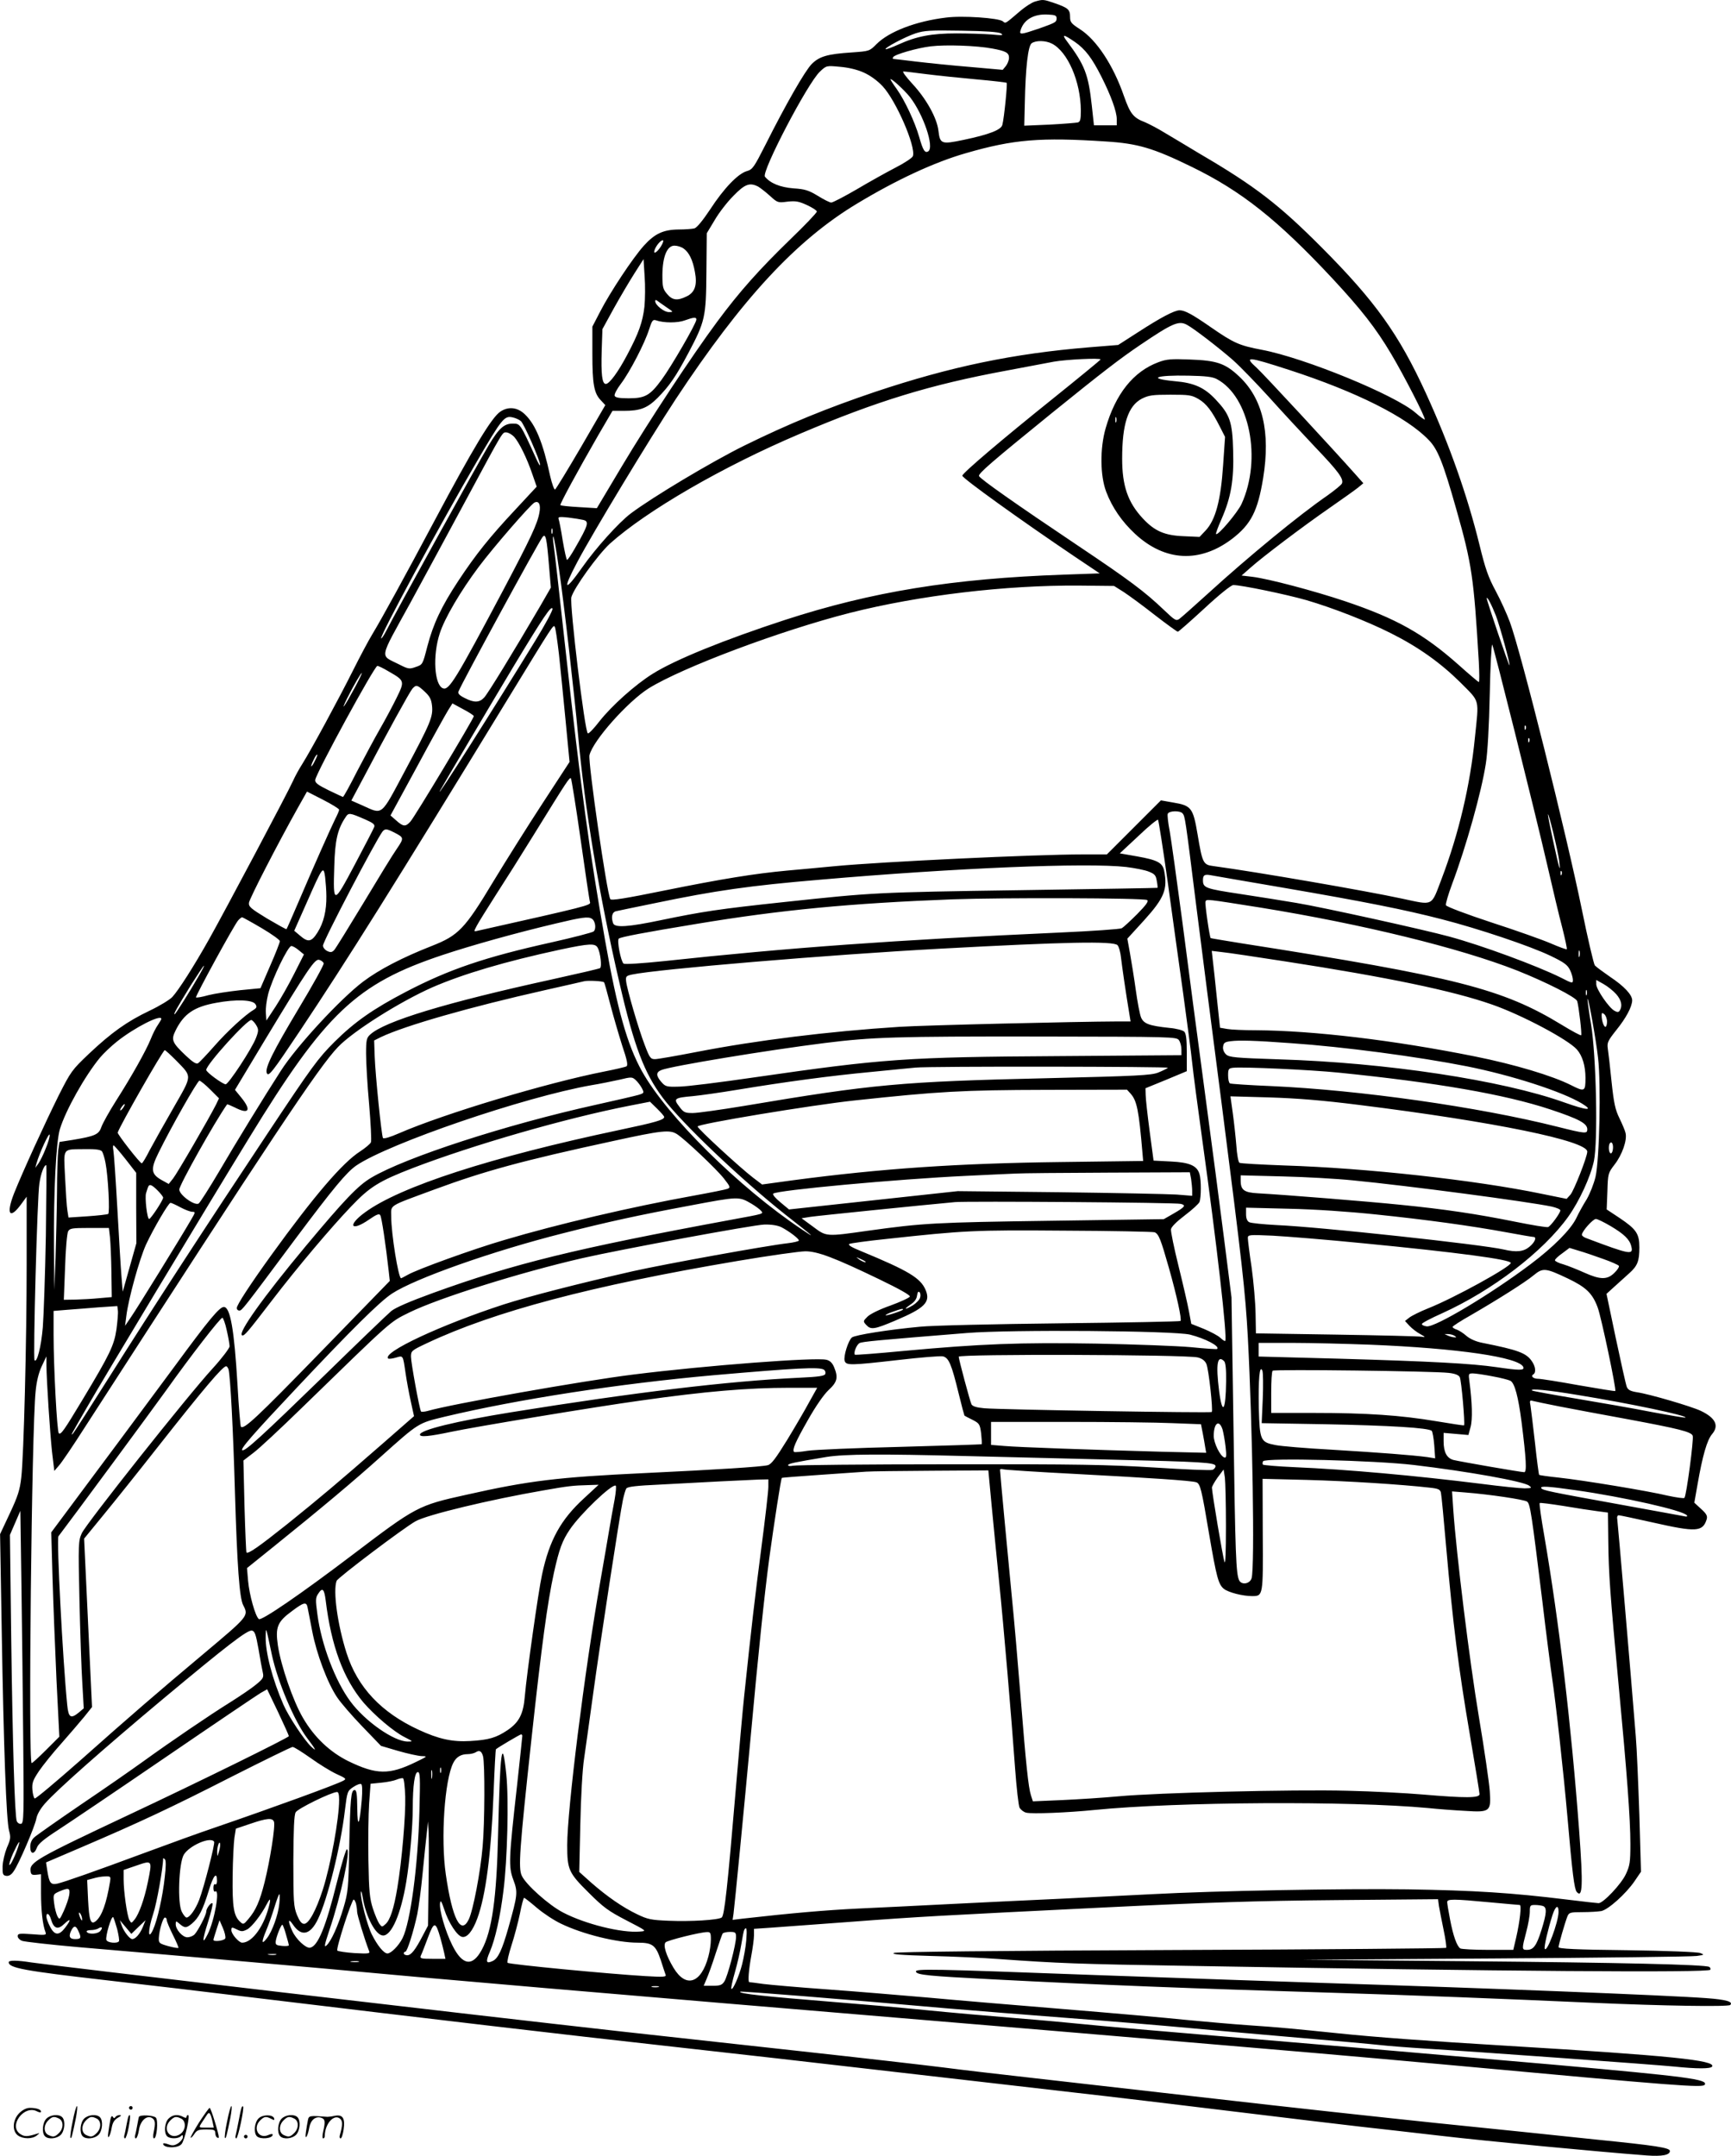 <?xml version="1.0" encoding="UTF-8"?>
<svg xmlns="http://www.w3.org/2000/svg" version="1.0" viewBox="0 0 963.867 1200.507" preserveAspectRatio="xMidYMid meet">
  <g transform="translate(-0.156,1200.795) scale(0.1,-0.1)" fill="#000000" stroke="none">
    <path d="M5764 11999 c-17 -5 -53 -28 -80 -51 -88 -75 -82 -72 -98 -59 -22 19 -227 33 -317 21 -167 -20 -317 -78 -386 -147 -40 -40 -40 -40 -138 -47 -137 -9 -181 -22 -224 -65 -37 -38 -142 -220 -258 -451 -63 -124 -71 -136 -103 -145 -49 -14 -128 -96 -204 -213 -42 -63 -74 -102 -88 -106 -13 -3 -52 -6 -88 -6 -85 -1 -133 -23 -194 -91 -61 -68 -187 -258 -243 -367 l-43 -83 0 -152 c0 -167 9 -219 47 -258 l25 -27 -135 -233 c-75 -128 -140 -235 -145 -237 -5 -1 -17 32 -27 75 -40 186 -81 286 -140 343 -41 40 -92 46 -137 16 -48 -31 -152 -204 -366 -606 -168 -316 -297 -551 -345 -630 -22 -36 -71 -128 -109 -204 -79 -158 -235 -446 -283 -522 -18 -28 -41 -70 -52 -95 -27 -61 -380 -726 -466 -879 -87 -155 -171 -286 -206 -324 -14 -15 -71 -50 -126 -76 -126 -60 -213 -122 -338 -240 -95 -90 -101 -99 -168 -231 -79 -159 -201 -426 -249 -546 -46 -117 -25 -149 40 -60 l30 41 0 -374 c0 -434 -16 -1067 -30 -1190 -8 -70 -19 -104 -64 -200 l-54 -115 9 -530 c11 -671 26 -1068 41 -1121 10 -37 9 -48 -12 -95 -12 -30 -23 -76 -24 -104 -1 -44 2 -50 20 -53 15 -2 29 6 42 26 28 39 118 249 126 293 4 23 23 56 49 85 67 76 325 304 656 581 362 302 469 384 495 381 16 -3 22 -19 37 -103 9 -55 20 -114 24 -131 6 -27 2 -34 -38 -67 -24 -20 -89 -64 -143 -98 -116 -72 -336 -222 -484 -329 -58 -42 -213 -150 -345 -239 -132 -90 -250 -173 -262 -184 -15 -13 -23 -32 -23 -54 0 -41 22 -44 37 -4 7 21 40 48 114 96 57 37 327 219 599 405 272 186 512 348 532 360 l37 21 61 -127 c33 -70 60 -130 60 -134 0 -8 -499 -254 -893 -439 -516 -243 -552 -264 -545 -313 2 -19 8 -22 31 -20 l27 3 0 -104 c0 -97 9 -178 25 -219 6 -16 0 -17 -74 -11 -72 5 -81 4 -81 -11 0 -9 11 -21 25 -26 14 -5 155 -21 313 -35 158 -13 523 -45 812 -70 289 -25 773 -68 1075 -96 303 -27 1059 -92 1680 -144 1140 -95 2780 -233 3325 -280 162 -14 491 -43 730 -65 1291 -119 1423 -129 1434 -111 19 30 -97 45 -835 111 -583 51 -1153 100 -1989 170 -267 22 -548 47 -625 55 -77 8 -252 24 -390 35 -137 11 -365 31 -505 45 -140 14 -370 34 -510 45 -373 30 -527 46 -517 57 4 4 556 -40 1142 -92 154 -13 465 -38 690 -55 226 -17 525 -42 665 -55 140 -13 419 -38 620 -55 201 -17 401 -35 445 -40 44 -5 159 -14 255 -20 279 -17 1275 -89 1384 -100 126 -13 203 -13 211 0 22 35 -234 61 -1130 115 -465 28 -747 49 -950 70 -242 25 -335 34 -500 45 -88 6 -245 20 -350 30 -104 11 -410 38 -680 60 -269 22 -614 51 -765 65 -151 13 -401 34 -555 45 -154 11 -313 25 -353 30 -40 6 -75 10 -78 10 -9 0 -3 71 11 147 8 43 15 94 15 114 l0 36 103 7 c56 4 246 18 422 31 394 30 515 36 1425 81 574 28 843 37 1292 41 l567 5 5 -38 c4 -22 15 -81 26 -133 11 -52 17 -97 14 -100 -3 -3 -690 -9 -1527 -12 -985 -4 -1531 -10 -1547 -16 -18 -8 35 -12 205 -17 127 -3 295 -11 375 -17 338 -24 436 -28 1045 -38 1772 -31 2909 -39 2920 -22 3 5 0 13 -6 16 -20 13 -488 24 -1379 32 l-885 8 1075 7 c591 4 1095 10 1120 14 42 6 43 7 20 16 -14 6 -189 13 -407 16 -288 3 -383 8 -383 17 0 13 36 138 50 173 9 20 16 22 84 22 40 0 87 3 104 6 39 8 137 96 185 166 l36 53 -9 315 c-6 173 -14 371 -20 440 -28 350 -100 1188 -103 1207 -3 13 1 23 8 23 6 0 91 -18 189 -40 243 -55 279 -53 301 18 5 18 -1 30 -31 57 l-38 35 18 102 c28 161 53 247 81 280 40 47 19 90 -62 129 -52 25 -287 94 -356 104 -37 6 -50 13 -57 30 -5 12 -32 134 -61 270 l-52 248 44 40 c24 22 61 55 82 74 47 42 57 68 57 145 0 76 -17 101 -111 164 l-71 47 4 101 c3 99 4 102 40 149 42 54 71 136 61 176 -3 14 -19 51 -34 82 -23 47 -31 82 -44 205 -8 82 -18 165 -21 185 -4 31 1 42 47 100 55 68 88 130 89 166 0 31 -43 78 -124 132 -39 27 -77 55 -84 63 -6 8 -39 147 -72 310 -87 425 -338 1431 -401 1602 -16 43 -51 121 -79 173 -41 76 -58 124 -90 256 -67 273 -167 558 -299 846 -150 327 -281 511 -581 812 -235 236 -369 340 -675 519 -71 43 -160 96 -197 118 -37 23 -87 49 -110 59 -66 25 -83 47 -118 146 -59 171 -153 314 -246 373 -48 31 -54 39 -54 68 0 41 -11 50 -85 76 -64 22 -66 22 -111 9z m121 -93 c0 -21 -5 -24 -95 -56 -106 -36 -114 -37 -105 -9 18 58 74 90 150 86 42 -2 50 -5 50 -21z m-310 -84 c17 -11 7 -12 -53 -6 -41 3 -129 6 -195 6 -138 0 -222 -16 -323 -62 -37 -17 -69 -28 -71 -26 -8 7 109 69 166 88 49 16 82 18 256 15 136 -2 206 -7 220 -15z m411 -47 c59 -41 96 -90 149 -195 53 -105 85 -194 85 -235 l0 -35 -63 0 -64 0 -12 110 c-19 174 -39 226 -139 359 -30 40 -19 39 44 -4z m-127 -10 c88 -45 160 -212 161 -372 0 -50 -3 -63 -17 -67 -10 -2 -81 -8 -158 -12 l-140 -6 3 123 c4 202 18 321 38 336 24 17 78 16 113 -2z m-334 -27 c78 -14 95 -24 95 -52 0 -13 -8 -33 -17 -45 l-18 -22 -180 16 c-99 8 -235 22 -302 30 -67 8 -124 15 -128 15 -3 0 -3 4 0 10 9 15 134 51 210 60 83 10 255 4 340 -12z m-714 -134 c36 -16 76 -45 105 -76 75 -80 186 -336 169 -389 -3 -10 -47 -39 -98 -65 -50 -26 -147 -80 -216 -121 -69 -40 -132 -73 -141 -73 -8 0 -42 17 -74 37 -51 31 -72 38 -136 42 -74 6 -129 28 -159 65 -21 26 238 522 306 585 36 34 36 34 111 27 47 -4 95 -15 133 -32z m349 -9 c63 -8 189 -21 278 -29 90 -8 166 -17 169 -19 5 -5 -14 -196 -24 -234 -6 -28 -73 -54 -216 -84 -124 -26 -131 -23 -140 51 -8 71 -68 178 -144 260 -36 39 -59 70 -51 70 8 0 65 -7 128 -15z m-92 -127 c75 -96 138 -281 102 -303 -18 -11 -29 5 -50 80 -25 86 -80 203 -125 267 -19 26 -35 51 -35 54 0 11 75 -57 108 -98z m1093 -248 c176 -11 263 -37 474 -140 278 -135 480 -295 787 -624 158 -170 240 -274 326 -419 71 -119 194 -359 187 -365 -2 -2 -25 14 -51 37 -113 99 -618 306 -856 351 -127 24 -157 38 -283 125 -105 73 -146 95 -175 95 -29 0 -105 -40 -233 -123 l-109 -70 -161 -13 c-423 -35 -770 -107 -1192 -248 -269 -91 -480 -177 -730 -300 -180 -89 -510 -286 -632 -378 -66 -50 -194 -192 -269 -299 -100 -142 -112 -129 -28 29 85 161 401 683 548 907 370 560 671 885 1008 1088 220 133 433 232 608 282 266 77 414 89 781 65z m-1938 -251 c12 -7 42 -30 65 -51 43 -39 45 -40 98 -33 46 5 63 2 109 -19 30 -14 55 -30 55 -36 0 -7 -67 -77 -149 -156 -172 -167 -282 -290 -407 -459 -138 -186 -377 -548 -530 -804 l-139 -233 -99 6 c-55 3 -102 8 -104 11 -5 4 94 186 210 388 l80 137 62 0 c93 0 132 15 190 73 65 66 101 118 170 248 94 178 99 200 101 451 l2 217 44 73 c23 40 70 101 104 135 64 66 91 76 138 52z m-540 -331 c-21 -35 -47 -51 -36 -21 8 23 33 53 45 53 6 0 2 -14 -9 -32z m125 -14 c30 -21 51 -63 63 -130 14 -74 0 -115 -47 -137 -51 -25 -79 -21 -108 14 -23 27 -26 39 -26 107 1 101 26 162 67 162 16 0 39 -7 51 -16z m-218 -324 c-10 -86 -32 -148 -96 -268 -50 -95 -99 -162 -119 -162 -21 0 -27 53 -23 186 l4 119 63 115 c35 63 87 151 115 195 l51 80 6 -95 c4 -52 3 -129 -1 -170z m124 -4 c38 -25 38 -26 12 -26 -27 0 -76 39 -76 61 0 8 4 8 13 1 6 -5 30 -21 51 -36z m165 -68 c0 -21 -141 -264 -193 -334 -65 -89 -93 -104 -184 -104 -53 0 -74 4 -78 14 -3 8 13 38 35 67 50 66 133 226 157 303 16 50 21 56 39 50 43 -15 121 -15 160 0 50 18 65 19 64 4z m2732 -29 c37 -19 183 -132 258 -198 40 -36 130 -129 200 -206 69 -77 184 -201 254 -275 132 -138 161 -178 151 -204 -3 -8 -40 -38 -82 -68 -154 -106 -437 -338 -666 -547 -76 -69 -147 -132 -158 -140 -18 -12 -25 -7 -86 51 -106 101 -188 163 -482 360 -343 230 -542 370 -547 385 -5 14 72 80 407 352 282 228 378 302 492 379 179 121 214 136 259 111z m-481 -193 c0 -2 -120 -101 -267 -219 -278 -223 -503 -414 -503 -428 0 -14 324 -247 625 -450 l140 -94 -200 -7 c-619 -22 -1066 -94 -1555 -253 -336 -110 -608 -220 -734 -299 -98 -61 -228 -178 -296 -264 -30 -39 -59 -70 -65 -68 -17 4 -102 715 -92 758 13 50 147 236 214 298 205 184 629 430 1058 612 430 183 728 274 1150 352 105 20 224 42 265 50 68 12 260 22 260 12z m1050 -58 c375 -122 654 -262 777 -390 50 -51 80 -125 154 -387 87 -306 97 -379 125 -848 3 -62 4 -113 0 -113 -3 0 -54 43 -113 96 -195 173 -347 258 -632 354 -173 58 -426 125 -516 136 l-60 7 50 44 c66 59 289 228 445 336 69 48 138 97 154 110 l29 24 -39 44 c-126 142 -522 570 -555 599 -72 65 -54 64 181 -12z m-4278 -285 c18 -16 108 -221 107 -244 0 -8 -11 10 -24 40 -86 189 -87 190 -126 190 -50 1 -79 -25 -137 -122 -52 -86 -520 -934 -566 -1025 -15 -30 -30 -52 -32 -49 -10 10 332 642 534 987 138 236 152 254 197 244 16 -3 38 -13 47 -21z m-38 -87 c28 -31 72 -120 102 -209 l24 -69 -118 -127 c-145 -155 -220 -249 -318 -397 -95 -144 -140 -240 -173 -366 -26 -101 -26 -101 -64 -114 -36 -13 -42 -12 -95 15 -106 54 -113 19 64 341 85 157 226 416 311 575 212 394 201 375 224 375 11 0 30 -11 43 -24z m141 -424 c-11 -61 -50 -144 -197 -422 -269 -507 -306 -568 -340 -555 -48 19 -58 182 -18 305 27 85 116 236 217 371 85 113 285 343 310 358 25 13 37 -11 28 -57z m243 -39 c36 -8 30 -28 -46 -160 -20 -35 -39 -63 -43 -63 -3 0 -14 48 -24 107 -9 59 -20 114 -23 121 -4 12 5 13 54 8 32 -4 69 -10 82 -13z m-171 -75 c-3 -7 -5 -2 -5 12 0 14 2 19 5 13 2 -7 2 -19 0 -25z m-19 -173 l11 -129 -61 -106 c-144 -246 -291 -487 -311 -507 -26 -28 -56 -29 -108 -2 -30 15 -39 25 -34 37 17 45 445 831 468 860 17 21 23 -7 35 -153z m56 -25 c27 -181 86 -701 106 -920 37 -413 118 -900 232 -1390 80 -347 137 -498 240 -635 105 -141 436 -455 683 -651 165 -129 174 -138 91 -82 -351 235 -750 630 -890 881 -82 148 -137 342 -205 728 -86 487 -134 837 -221 1624 -33 303 -63 568 -67 590 -3 22 -3 38 0 35 3 -3 18 -84 31 -180z m3145 -129 c29 -19 107 -76 173 -128 66 -51 124 -93 128 -93 4 0 71 59 148 130 83 77 149 130 161 130 45 0 295 -52 407 -84 147 -43 339 -118 470 -184 154 -77 278 -166 387 -274 112 -113 104 -86 81 -310 -26 -263 -90 -534 -184 -781 -61 -160 -43 -151 -222 -113 -199 43 -806 148 -1049 181 -58 7 -62 16 -89 177 -25 147 -34 160 -136 177 l-68 12 -150 -150 -151 -151 -135 0 c-268 0 -1121 -41 -1375 -65 -82 -8 -204 -19 -270 -25 -183 -17 -362 -46 -684 -111 -216 -44 -296 -57 -301 -48 -19 30 -125 766 -116 802 20 82 214 299 330 372 189 117 735 322 1120 420 387 98 868 155 1276 152 l195 -2 54 -34z m2072 -131 c22 -57 81 -272 76 -277 -4 -3 -127 361 -127 373 1 15 28 -37 51 -96z m-5347 -137 c-235 -384 -567 -907 -532 -838 13 25 295 502 411 695 163 270 210 340 215 318 2 -9 -40 -87 -94 -175z m130 -78 c8 -77 25 -243 37 -370 l22 -230 -150 -230 c-83 -127 -206 -323 -274 -435 -160 -266 -194 -301 -344 -360 -163 -64 -292 -131 -381 -198 -127 -96 -371 -360 -458 -496 -93 -144 -256 -410 -344 -561 -55 -93 -106 -173 -114 -179 -23 -14 -108 48 -108 78 0 25 198 378 266 474 1 2 20 -6 43 -17 79 -41 94 -16 36 55 l-35 43 161 268 c247 409 284 463 308 456 11 -3 22 -11 25 -19 3 -7 -61 -122 -141 -255 -140 -234 -187 -328 -176 -356 9 -24 30 3 183 232 268 402 519 802 1165 1860 249 407 248 407 256 392 4 -7 14 -75 23 -152z m5324 -440 c66 -264 146 -590 177 -725 31 -135 69 -296 86 -359 16 -63 27 -116 25 -119 -3 -2 -42 12 -88 32 -46 20 -195 73 -331 117 -137 45 -251 88 -254 96 -3 7 13 61 35 120 78 208 163 512 187 668 10 62 18 208 22 388 3 159 10 283 14 275 4 -7 61 -229 127 -493z m-6274 345 c91 -52 92 -54 47 -146 -21 -43 -63 -122 -93 -174 -30 -52 -87 -159 -128 -237 -40 -79 -75 -143 -79 -143 -3 1 -40 18 -81 38 -59 29 -75 41 -73 57 4 37 330 635 346 635 5 0 33 -13 61 -30z m-190 -97 c-54 -100 -80 -136 -39 -53 35 70 76 140 81 140 3 0 -16 -39 -42 -87z m392 -16 c28 -26 37 -42 41 -77 7 -63 -7 -96 -148 -360 -141 -264 -123 -249 -242 -196 l-59 26 73 137 c124 236 251 467 267 486 21 23 27 22 68 -16z m274 -137 c0 -13 -331 -564 -353 -587 -27 -30 -40 -29 -79 6 l-32 28 149 274 c81 151 159 291 172 312 l24 38 59 -32 c33 -17 60 -35 60 -39z m5857 -72 c-3 -8 -6 -5 -6 6 -1 11 2 17 5 13 3 -3 4 -12 1 -19z m20 -70 c-3 -8 -6 -5 -6 6 -1 11 2 17 5 13 3 -3 4 -12 1 -19z m-6762 -107 c-21 -43 -29 -39 -8 4 9 19 18 33 21 31 2 -2 -4 -18 -13 -35z m1480 -440 c26 -184 49 -340 52 -347 6 -17 -19 -23 -625 -159 -23 -6 -23 -5 -6 27 9 18 58 96 107 173 50 77 144 226 208 330 193 312 202 326 210 318 3 -5 28 -158 54 -342z m-1345 168 c0 -6 -10 -29 -22 -52 -25 -51 -117 -257 -204 -461 -35 -82 -65 -150 -67 -152 -2 -2 -50 25 -108 59 -90 55 -104 66 -101 88 2 22 164 336 274 532 l49 87 90 -46 c49 -25 89 -50 89 -55z m4697 -21 c13 -16 15 -27 73 -493 27 -214 92 -723 145 -1130 113 -883 131 -1039 145 -1295 26 -490 39 -1277 21 -1340 -9 -32 -55 -40 -69 -13 -18 35 -22 143 -32 857 l-11 719 -40 316 c-22 174 -71 548 -109 831 -38 283 -94 706 -124 940 -31 234 -63 463 -71 509 -9 46 -14 90 -11 97 7 18 70 19 83 2z m-4550 -34 c43 -19 54 -28 48 -42 -3 -9 -52 -103 -108 -209 -119 -224 -121 -224 -114 -8 4 143 18 205 62 271 18 28 22 27 112 -12z m6647 -232 c3 -26 4 -42 1 -37 -7 16 -65 284 -64 297 2 20 57 -208 63 -260z m-2180 -117 c26 -187 64 -466 86 -620 21 -154 44 -327 50 -385 6 -58 31 -247 55 -420 83 -596 142 -1114 129 -1129 -2 -3 -14 5 -27 17 -12 12 -54 34 -92 50 l-70 28 -13 70 c-7 38 -33 151 -58 252 -25 101 -44 193 -42 205 2 13 32 43 77 77 41 31 78 65 82 75 9 24 10 121 0 154 -13 47 -54 66 -159 71 l-97 5 -22 165 c-12 91 -22 181 -22 201 l-1 37 115 47 115 48 0 103 c0 76 -4 106 -14 117 -8 8 -46 18 -83 21 -113 12 -143 23 -158 59 -7 18 -20 86 -29 152 -9 66 -24 157 -32 203 l-15 83 94 103 c112 124 131 172 111 275 -9 45 -38 60 -150 80 l-97 17 104 97 c56 54 106 94 109 90 3 -5 28 -161 54 -348z m-4311 279 c59 -30 60 -31 18 -93 -22 -31 -105 -167 -186 -302 -81 -134 -154 -252 -162 -261 -12 -13 -20 -15 -39 -6 -13 6 -24 20 -24 30 0 25 295 588 332 636 14 16 23 15 61 -4z m4080 -194 c48 -6 105 -17 126 -26 33 -13 39 -21 44 -52 4 -20 5 -37 4 -38 -1 -1 -344 -7 -762 -13 -811 -12 -819 -13 -1315 -66 -366 -39 -456 -53 -688 -101 -181 -38 -256 -43 -266 -18 -13 35 -6 64 17 68 12 3 110 23 217 45 336 70 526 97 915 130 759 66 1490 96 1708 71z m-4454 -162 c1 -80 -15 -148 -49 -202 -34 -54 -53 -57 -98 -18 l-32 27 71 160 c87 198 92 204 101 139 3 -27 7 -75 7 -106z m6878 120 c-3 -8 -6 -5 -6 6 -1 11 2 17 5 13 3 -3 4 -12 1 -19z m-1552 -73 c460 -79 680 -123 885 -176 203 -52 492 -149 606 -204 75 -36 94 -50 108 -79 9 -18 16 -44 16 -55 0 -20 -3 -20 -67 13 -133 66 -441 180 -623 229 -139 38 -705 163 -850 187 -69 12 -210 34 -314 50 -192 29 -206 34 -206 76 0 28 8 34 39 29 14 -3 197 -34 406 -70z m-756 -69 c10 -6 -4 -26 -55 -78 -38 -38 -77 -74 -86 -79 -9 -5 -165 -16 -345 -24 -923 -42 -1506 -84 -2203 -159 -125 -13 -220 -19 -226 -14 -15 11 -38 128 -27 139 9 9 140 34 438 83 464 77 850 114 1420 136 277 10 1065 8 1084 -4z m631 -42 c568 -92 1110 -225 1428 -350 161 -64 329 -149 336 -171 9 -32 27 -185 22 -190 -2 -3 -51 23 -108 58 -330 201 -588 267 -1783 454 -93 15 -171 28 -172 29 -6 5 -33 191 -29 203 6 15 -3 16 306 -33z m-5562 -114 c56 -33 102 -66 102 -73 0 -7 -24 -69 -54 -137 l-54 -125 -113 -11 c-63 -7 -143 -19 -178 -28 -35 -10 -65 -15 -68 -12 -5 5 212 403 235 429 8 9 18 17 22 17 3 0 52 -27 108 -60z m1839 52 c20 -12 26 -57 10 -71 -8 -6 -115 -34 -236 -61 -369 -82 -569 -150 -807 -274 -186 -97 -288 -169 -400 -280 -92 -92 -125 -137 -370 -506 -341 -513 -646 -982 -887 -1365 -104 -165 -193 -304 -199 -310 -14 -13 -16 -16 83 155 82 143 651 1089 897 1490 426 697 598 860 1078 1020 162 54 409 123 629 175 146 35 182 40 202 27z m2927 -147 c8 -8 17 -41 20 -72 6 -51 25 -184 46 -310 l7 -43 -71 0 c-234 -1 -1077 -21 -1216 -30 -392 -25 -796 -75 -1130 -140 -113 -22 -217 -40 -231 -40 -25 0 -30 7 -57 78 -35 90 -100 314 -104 356 -3 27 1 30 32 37 139 30 1106 111 1715 144 699 38 965 43 989 20z m-2894 -15 c15 -28 24 -106 13 -113 -6 -4 -124 -31 -264 -62 -594 -130 -936 -234 -1016 -308 -20 -18 -23 -30 -23 -106 0 -47 7 -174 17 -282 9 -107 14 -203 10 -212 -3 -8 -30 -31 -59 -50 -99 -63 -257 -248 -497 -580 -118 -164 -191 -276 -191 -293 0 -8 6 -14 14 -14 15 0 19 5 313 400 211 282 284 370 339 408 184 124 934 381 1309 447 50 8 121 23 158 31 65 16 69 15 88 -2 12 -11 27 -31 35 -46 13 -26 13 -27 -19 -37 -17 -5 -124 -30 -237 -55 -498 -110 -1059 -292 -1251 -406 -74 -44 -147 -120 -364 -380 -237 -284 -383 -489 -355 -498 12 -4 27 13 165 193 144 188 330 408 443 526 103 108 154 140 343 213 337 129 849 277 1207 347 l113 22 40 -39 c21 -21 39 -41 39 -46 0 -16 -48 -30 -248 -72 -719 -152 -1224 -316 -1419 -460 -100 -73 -77 -109 24 -39 42 29 56 34 62 24 8 -12 31 -168 47 -311 l6 -55 -384 -395 c-360 -370 -428 -433 -445 -417 -3 4 -12 109 -19 235 -18 305 -40 432 -76 432 -24 0 -82 -69 -270 -325 -102 -137 -298 -403 -438 -590 l-253 -340 7 -250 c4 -137 14 -394 22 -569 l16 -319 -73 -73 c-41 -41 -77 -74 -81 -74 -20 0 0 1864 22 2070 5 55 17 104 34 140 l26 55 0 -45 c1 -95 20 -380 31 -484 l13 -109 25 29 c15 16 80 112 145 214 1041 1612 1302 2006 1410 2118 83 87 342 251 525 332 173 75 406 144 712 210 165 35 195 36 209 10z m-1664 -14 l28 -23 -53 -105 c-29 -58 -76 -141 -104 -184 l-52 -79 -3 43 c-2 23 4 70 13 105 22 84 110 267 129 267 8 0 27 -11 42 -24z m7131 -33 c-3 -10 -5 -4 -5 12 0 17 2 24 5 18 2 -7 2 -21 0 -30z m-1637 -29 c569 -88 931 -163 1150 -240 164 -57 422 -194 472 -250 31 -35 48 -92 48 -159 0 -76 -5 -78 -80 -40 -105 53 -316 116 -535 160 -453 91 -900 144 -1220 146 -66 0 -138 3 -160 7 l-40 7 -17 160 c-9 88 -19 184 -23 214 l-6 54 58 -7 c32 -3 191 -27 353 -52z m-6046 -71 c-55 -96 -135 -223 -140 -223 -7 0 10 31 88 158 39 61 72 112 75 112 3 0 -8 -21 -23 -47z m2251 -45 c3 -3 18 -58 35 -124 17 -65 47 -168 66 -228 28 -82 33 -110 24 -116 -7 -4 -63 -17 -124 -29 -320 -63 -890 -234 -1143 -344 -50 -22 -85 -32 -89 -26 -8 14 -42 346 -46 454 l-3 89 38 19 c135 64 494 167 912 261 110 25 209 47 220 50 22 5 103 1 110 -6z m5636 -66 c29 -33 36 -65 20 -91 -6 -10 -13 -11 -29 -2 -31 16 -102 120 -102 148 l0 24 41 -23 c23 -13 54 -38 70 -56z m-164 -4 c-3 -7 -5 -2 -5 12 0 14 2 19 5 13 2 -7 2 -19 0 -25z m63 -351 c17 -145 8 -565 -14 -662 -9 -38 -31 -94 -49 -125 -19 -30 -45 -77 -58 -105 -31 -64 -127 -161 -255 -257 -220 -166 -531 -352 -578 -346 -15 2 -27 7 -27 13 -1 5 50 32 113 60 280 127 563 343 703 539 61 86 123 220 142 309 23 109 13 583 -16 761 -12 71 -20 134 -20 140 3 24 48 -226 59 -327z m-7476 299 c9 -14 7 -20 -8 -30 -48 -28 -148 -120 -220 -202 -43 -49 -85 -93 -92 -97 -10 -6 -31 8 -67 42 -78 74 -84 88 -57 142 46 92 103 131 227 153 108 20 202 17 217 -8z m7526 -97 c0 -16 -4 -29 -9 -29 -9 0 -21 34 -21 64 0 15 3 16 15 6 8 -7 15 -25 15 -41z m-8050 15 c0 -3 -9 -18 -19 -33 -11 -15 -29 -51 -40 -79 -26 -64 -104 -204 -194 -345 -38 -60 -74 -125 -81 -145 -14 -42 -36 -51 -162 -72 l-71 -11 -7 -46 c-3 -25 -7 -130 -7 -232 -1 -102 -5 -267 -8 -366 l-7 -180 -2 235 c-2 315 12 590 33 660 32 105 139 296 223 398 19 23 63 65 96 91 97 77 246 153 246 125z m529 -36 c13 -22 13 -31 -2 -70 -23 -60 -153 -258 -169 -258 -17 1 -108 67 -108 80 0 30 231 285 252 278 7 -3 19 -16 27 -30z m5137 -82 c8 -11 14 -34 14 -52 l0 -32 -682 -5 c-850 -5 -980 -15 -1693 -118 -192 -28 -383 -52 -423 -52 -69 -2 -75 0 -98 26 -31 36 -30 55 2 67 57 22 583 109 909 150 264 33 397 37 1193 36 744 -1 764 -2 778 -20z m624 -17 c293 -20 706 -75 980 -129 250 -50 529 -140 640 -207 69 -42 29 -39 -98 6 -346 124 -994 222 -1590 240 -242 8 -275 11 -293 27 -12 11 -19 28 -17 43 3 22 9 27 43 31 46 6 132 4 335 -11z m-6208 -96 c91 -94 92 -78 -15 -265 -52 -90 -111 -196 -132 -235 -20 -40 -40 -73 -44 -73 -10 0 -136 162 -134 171 10 35 252 459 262 459 4 0 32 -26 63 -57z m5523 -41 c-6 -5 -30 -17 -55 -27 -40 -15 -114 -19 -615 -31 -817 -19 -970 -33 -1694 -155 -128 -21 -255 -39 -282 -39 -43 0 -51 3 -75 36 -34 44 -28 49 75 58 42 4 155 20 251 36 261 43 510 77 745 99 116 12 226 22 245 24 78 8 1413 6 1405 -1z m950 -27 c544 -55 926 -121 1179 -205 162 -54 206 -78 206 -111 0 -25 -9 -25 -168 15 -437 110 -1100 204 -1591 226 -122 5 -226 12 -231 15 -6 4 -10 24 -10 45 0 35 3 39 28 42 53 6 429 -11 587 -27z m-6283 -94 l49 -49 -16 -34 c-41 -81 -218 -386 -240 -413 l-24 -30 -38 21 c-61 34 -64 61 -19 152 69 141 217 402 228 402 6 0 33 -22 60 -49z m5125 -23 c35 -39 46 -92 66 -329 l4 -46 -461 -6 c-571 -7 -995 -36 -1486 -101 l-175 -24 -50 38 c-72 55 -309 273 -309 285 -1 14 633 119 874 145 466 50 598 58 1066 59 l451 1 20 -22z m1273 -63 c754 -94 1270 -200 1270 -260 0 -29 -75 -219 -94 -240 l-21 -23 -138 28 c-371 77 -981 144 -1434 158 -131 5 -244 11 -250 15 -6 4 -14 47 -17 95 -4 49 -13 131 -20 182 l-13 93 216 -6 c156 -5 295 -16 501 -42z m-6882 -15 c-7 -10 -14 -17 -17 -15 -4 4 18 35 25 35 2 0 -1 -9 -8 -20z m3084 -148 c46 -30 219 -194 260 -246 36 -46 38 -51 21 -58 -10 -4 -94 -21 -188 -38 -349 -63 -759 -159 -1055 -247 -172 -50 -487 -164 -538 -194 -18 -10 -35 -19 -37 -19 -15 0 -55 248 -55 343 0 68 -22 54 240 151 279 103 491 161 995 270 274 60 317 64 357 38z m-3516 -80 c-13 -34 -32 -71 -41 -84 l-17 -23 7 25 c16 57 70 174 73 159 2 -9 -8 -44 -22 -77z m8726 -8 c-2 -13 -8 -21 -13 -18 -11 6 -12 48 -2 57 11 12 20 -12 15 -39z m-8282 -50 l60 -77 0 -196 1 -196 -38 -135 -38 -135 -7 85 c-4 47 -14 217 -23 379 -9 161 -19 307 -22 322 -3 16 -3 29 1 29 3 0 33 -34 66 -76z m-131 43 c6 -8 15 -37 20 -64 15 -76 25 -279 15 -285 -5 -3 -57 -9 -115 -13 l-106 -7 -6 38 c-4 22 -9 105 -13 185 -8 170 -18 156 112 158 57 1 85 -3 93 -12z m-312 -469 c-4 -216 -12 -446 -17 -511 -9 -107 -32 -199 -46 -184 -9 9 15 915 27 985 8 56 26 102 38 102 2 0 1 -177 -2 -392z m6377 315 c3 -21 6 -51 6 -66 l0 -28 -87 7 c-49 3 -342 9 -653 13 l-565 6 -470 -51 -470 -51 -48 40 c-27 22 -45 43 -40 48 19 19 690 81 1073 99 124 6 250 12 280 13 30 2 260 4 511 5 l456 2 7 -37z m901 -8 c309 -30 973 -118 1107 -146 26 -6 48 -15 48 -21 0 -15 -53 -87 -68 -93 -8 -3 -91 11 -185 30 -214 43 -387 69 -637 94 -186 19 -648 56 -794 64 -76 4 -96 18 -96 70 l0 30 233 -6 c127 -3 304 -13 392 -22z m-6656 -56 c17 -17 31 -35 31 -40 0 -15 -69 -119 -78 -119 -11 0 -25 120 -17 144 3 9 7 23 10 31 7 22 20 18 54 -16z m3307 -74 c22 -13 46 -31 53 -39 15 -18 21 -16 -164 -50 -871 -161 -1210 -244 -1665 -409 -129 -47 -207 -81 -230 -100 -19 -16 -186 -176 -370 -356 -354 -344 -443 -425 -459 -419 -15 4 57 87 303 348 303 322 462 480 531 525 129 84 555 235 950 335 251 64 421 101 705 154 275 52 276 52 346 11z m2391 -1 c30 -8 23 -17 -41 -54 l-54 -31 -629 -9 c-645 -9 -712 -13 -1015 -55 -239 -34 -234 -34 -309 22 l-64 47 50 8 c40 6 609 64 805 82 71 6 1233 -2 1257 -10z m-5571 -19 c26 -14 56 -25 66 -25 19 0 18 -3 -8 -47 -53 -92 -298 -489 -332 -538 l-34 -50 7 54 c11 94 73 318 110 399 41 88 125 232 136 232 5 0 29 -11 55 -25z m6659 -40 c280 -29 528 -63 729 -100 75 -14 140 -25 146 -25 20 0 9 -29 -21 -54 -33 -28 -73 -33 -144 -16 -122 28 -1027 126 -1264 136 -75 4 -144 11 -153 16 -12 6 -18 21 -18 45 l0 36 238 -6 c144 -3 335 -16 487 -32z m1304 -64 c76 -45 107 -75 116 -113 13 -50 -6 -47 -247 44 -16 5 -28 14 -28 20 0 19 61 88 78 88 9 0 45 -18 81 -39z m-4616 -7 c42 -22 97 -63 97 -74 0 -4 -28 -11 -62 -15 -115 -13 -680 -115 -863 -156 -311 -71 -572 -138 -719 -185 -350 -114 -677 -267 -643 -301 4 -3 23 -1 43 5 41 12 39 16 54 -87 6 -41 19 -112 29 -157 l18 -82 -176 -154 c-252 -220 -345 -298 -531 -448 -157 -125 -217 -167 -226 -157 -2 2 -7 118 -11 258 l-6 254 56 43 c31 23 152 136 269 250 510 496 487 476 600 532 166 81 612 221 958 301 209 48 959 187 1018 188 40 1 75 -5 95 -15z m-3739 -56 c3 -29 7 -116 8 -193 l2 -140 -69 -6 c-39 -4 -99 -7 -134 -8 l-64 -1 7 181 c3 100 11 190 17 200 9 17 22 19 118 19 l109 0 6 -52z m5817 28 c23 -10 34 -39 79 -197 45 -159 73 -289 65 -297 -3 -3 -304 -9 -668 -13 -364 -4 -716 -12 -782 -19 -174 -16 -363 -46 -380 -60 -20 -17 -48 -106 -40 -130 8 -26 30 -26 301 5 121 14 231 23 246 20 33 -8 48 -44 88 -208 16 -66 31 -121 32 -122 2 -2 22 -12 44 -23 39 -20 42 -24 49 -77 3 -31 5 -58 3 -59 -2 -2 -205 -8 -453 -15 -247 -6 -481 -16 -518 -22 -37 -6 -71 -9 -74 -6 -11 12 7 54 77 177 44 78 88 141 115 167 49 45 55 70 31 128 -10 24 -24 37 -43 41 -58 15 -674 -32 -1073 -82 -283 -35 -1017 -165 -1147 -203 -18 -5 -35 -6 -37 -3 -9 14 -56 273 -56 305 0 32 3 35 88 75 375 177 919 321 1729 458 178 30 348 54 379 54 68 0 161 -35 412 -156 112 -54 172 -88 170 -96 -3 -7 -51 -29 -108 -50 -60 -21 -113 -47 -128 -62 -25 -25 -25 -26 -7 -46 26 -28 44 -26 166 26 160 68 193 101 165 168 -28 67 -94 107 -360 217 -52 21 -74 34 -65 40 8 4 102 17 209 28 433 47 485 50 990 46 267 -1 492 -6 501 -9z m1158 -61 c527 -51 827 -91 825 -110 -1 -22 -317 -196 -461 -253 -45 -18 -93 -42 -105 -52 l-23 -18 25 -27 c14 -15 41 -36 60 -46 29 -16 30 -19 10 -15 -14 3 -227 8 -475 12 l-450 7 -2 111 c-1 61 -11 176 -22 256 -12 79 -21 153 -21 164 0 18 6 19 138 13 75 -4 301 -22 501 -42z m1338 -87 c46 -16 86 -34 89 -39 3 -5 -8 -23 -25 -39 -39 -39 -78 -39 -167 1 -38 17 -90 38 -116 46 -27 7 -48 18 -48 23 0 6 18 23 41 39 l40 30 52 -16 c29 -8 89 -29 134 -45z m-4108 -14 c14 -12 -19 -1 -35 12 -18 14 -18 14 6 3 14 -6 27 -13 29 -15z m3914 -96 c100 -48 136 -82 165 -161 20 -53 105 -458 98 -465 -2 -2 -94 13 -203 32 -110 20 -211 36 -226 36 -28 0 -44 15 -27 25 16 10 12 45 -10 75 -31 44 -77 61 -273 100 -37 7 -70 22 -90 39 -18 16 -42 31 -54 35 -13 4 -23 11 -23 15 0 4 46 34 103 66 155 90 302 183 349 222 51 42 65 41 191 -19z m-3608 -106 c-3 -12 -21 -30 -39 -42 -45 -27 -57 -26 -15 3 23 15 35 32 37 51 3 19 7 25 14 18 5 -5 7 -19 3 -30z m-4475 -177 c-13 -89 -37 -139 -188 -390 -104 -173 -122 -199 -133 -188 -10 10 -29 370 -29 548 l0 133 73 6 c39 3 119 9 177 14 l105 7 3 -25 c2 -13 -2 -60 -8 -105z m4380 111 c0 -6 -93 -37 -97 -32 -2 2 15 11 39 19 47 17 58 19 58 13z m-3766 -115 c9 -39 16 -79 16 -90 0 -10 -42 -66 -94 -123 -138 -150 -705 -865 -729 -918 -19 -43 -20 -56 -13 -370 4 -179 11 -388 16 -465 l8 -140 -26 -22 c-46 -38 -59 -31 -66 40 -25 248 -60 925 -49 940 66 86 525 708 603 817 131 184 298 400 310 400 4 0 16 -31 24 -69z m5364 -25 c86 -22 168 -65 151 -80 -2 -2 -67 2 -144 10 -77 7 -315 16 -530 20 -428 7 -638 -1 -1074 -41 -145 -14 -266 -23 -269 -21 -9 10 9 56 26 65 16 8 99 16 597 56 244 20 1152 13 1243 -9z m1472 -6 c13 -9 13 -10 0 -9 -8 0 -24 4 -35 9 l-20 9 20 0 c11 0 27 -4 35 -9z m-470 -50 c491 -20 833 -70 854 -125 7 -19 -21 -19 -150 0 -138 20 -358 32 -876 47 l-448 12 0 38 0 38 188 0 c103 0 297 -5 432 -10z m-959 -71 c24 -6 40 -18 48 -36 13 -29 38 -259 30 -268 -7 -6 -1180 13 -1267 21 -44 4 -65 11 -71 22 -8 16 -71 251 -71 265 0 16 1267 12 1331 -4z m147 -21 c8 -8 12 -46 11 -112 -2 -166 -21 -193 -39 -54 -19 150 -10 204 28 166z m-5544 -45 c10 -33 26 -336 36 -688 12 -405 25 -587 46 -626 31 -60 31 -59 -231 -279 -234 -196 -409 -347 -674 -583 -135 -119 -250 -216 -256 -214 -5 2 -11 24 -13 48 -3 39 3 54 37 105 22 32 77 101 123 152 46 52 103 119 128 149 l44 55 -22 469 -22 469 108 132 c60 73 196 243 302 378 259 329 362 450 381 450 4 0 10 -8 13 -17z m3315 -2 c8 -5 11 -16 8 -24 -4 -11 -35 -16 -144 -21 -399 -19 -914 -81 -1603 -192 -310 -50 -510 -99 -510 -125 0 -15 52 -10 175 16 121 26 801 139 1055 174 359 51 596 71 828 71 l154 0 -43 -77 c-23 -43 -79 -139 -124 -213 -63 -102 -88 -136 -108 -141 -33 -9 -285 -25 -687 -44 -483 -23 -642 -42 -993 -121 -267 -59 -278 -65 -631 -333 -291 -221 -509 -370 -523 -359 -20 16 -53 135 -60 213 l-6 71 154 124 c258 208 435 356 593 498 211 189 206 185 354 221 407 97 970 184 1497 231 460 40 588 47 614 31z m2444 -162 l-6 -136 354 -6 c359 -7 576 -20 593 -37 4 -4 11 -41 14 -81 l5 -72 -44 7 c-82 11 -263 25 -529 41 -146 8 -288 20 -316 26 -84 16 -88 26 -93 205 -3 162 4 246 20 209 4 -11 5 -81 2 -156z m1035 144 c36 -4 56 -12 62 -24 9 -16 30 -259 24 -268 -2 -2 -72 9 -156 23 -197 33 -385 46 -680 46 l-238 0 0 113 c0 63 3 117 8 122 8 9 896 -2 980 -12z m243 -19 c46 -8 91 -20 101 -25 24 -13 44 -90 62 -229 26 -206 30 -280 15 -280 -19 0 -358 59 -394 68 -37 10 -55 43 -55 104 l0 47 69 -6 69 -6 12 44 c12 42 9 138 -6 252 -6 45 -6 47 19 47 13 0 62 -7 108 -16z m475 -104 c296 -48 612 -115 601 -126 -2 -2 -86 12 -188 31 -101 20 -291 53 -423 75 -131 22 -241 42 -244 45 -13 12 87 3 254 -25z m-101 -64 c72 -14 243 -46 380 -71 284 -53 354 -70 362 -92 7 -18 -35 -334 -46 -346 -4 -4 -45 2 -92 12 -107 26 -471 86 -609 101 -58 6 -106 13 -108 15 -2 2 -13 82 -23 177 -11 95 -22 188 -25 207 -6 29 -4 33 12 28 11 -3 78 -17 149 -31z m-2153 -93 l157 -6 10 -51 c5 -28 12 -64 14 -80 l5 -28 -252 6 c-396 11 -794 25 -873 32 l-73 6 0 64 0 64 428 0 c235 0 498 -3 584 -7z m277 -35 c5 -18 13 -62 17 -97 6 -52 4 -63 -7 -59 -23 7 -59 80 -59 120 0 72 30 94 49 36z m-1434 -148 c204 -5 568 -14 810 -20 510 -12 585 -16 585 -36 0 -8 -8 -18 -17 -21 -10 -4 -155 2 -323 13 -264 16 -419 19 -1146 18 -462 0 -852 -4 -867 -8 -15 -3 -27 -2 -27 3 0 9 35 16 215 46 101 16 301 17 770 5z m2500 -50 c303 -36 609 -91 641 -115 17 -13 15 -14 -25 -15 -24 0 -132 11 -240 25 -369 46 -743 80 -1043 93 -92 4 -170 11 -174 14 -3 4 -3 12 1 19 13 20 620 5 840 -21z m-1880 -50 c415 -22 639 -37 667 -46 23 -7 30 -37 72 -287 42 -245 52 -282 83 -307 26 -20 104 -40 157 -40 61 0 61 1 59 343 l-1 310 246 -6 c224 -6 526 -25 683 -43 49 -5 60 -10 64 -28 3 -11 16 -151 30 -311 37 -421 68 -667 130 -1030 30 -176 55 -329 55 -338 0 -22 -79 -22 -315 -2 -93 8 -282 18 -420 21 -304 8 -1062 -11 -1275 -31 -85 -8 -228 -17 -316 -21 l-161 -7 -11 34 c-14 44 -27 165 -58 554 -14 176 -36 432 -50 569 -23 239 -64 672 -64 689 0 5 8 6 18 3 9 -3 193 -15 407 -26z m-473 -162 c10 -101 28 -293 42 -428 28 -276 69 -758 90 -1051 8 -108 19 -206 25 -218 7 -11 23 -24 37 -27 30 -8 231 0 379 15 462 46 1425 51 1856 11 57 -6 151 -13 209 -16 139 -9 145 -4 137 110 -3 45 -30 232 -61 416 -52 310 -125 905 -142 1149 l-7 104 74 -6 c129 -10 328 -39 344 -51 17 -12 25 -66 85 -556 21 -179 46 -370 54 -425 21 -141 62 -509 86 -780 27 -313 38 -395 51 -412 33 -39 36 37 14 337 -44 590 -111 1159 -195 1649 -17 96 -28 176 -25 179 2 3 62 -5 132 -16 71 -12 155 -25 188 -29 l60 -8 2 -160 c2 -182 10 -293 58 -805 46 -488 65 -741 65 -880 0 -101 -3 -121 -25 -168 -25 -55 -126 -162 -152 -162 -7 0 -87 9 -176 20 -309 38 -514 51 -887 57 -362 5 -1073 -8 -1425 -27 -93 -5 -318 -16 -500 -25 -181 -8 -463 -22 -625 -30 -162 -8 -392 -20 -510 -25 -183 -9 -368 -25 -642 -56 l-57 -7 5 34 c7 53 60 600 94 969 44 482 77 798 105 1010 28 203 65 443 70 448 1 2 97 9 211 17 115 8 232 16 259 18 28 2 192 4 365 5 l315 2 17 -182z m1306 -128 c0 -144 -3 -216 -8 -200 -9 24 -70 387 -70 414 0 7 15 33 32 57 l33 44 7 -45 c3 -25 6 -146 6 -270z m-2548 218 c0 -24 -18 -180 -40 -347 -36 -278 -53 -421 -95 -821 -8 -74 -28 -299 -45 -500 -48 -570 -65 -721 -80 -730 -22 -14 -172 -23 -293 -18 -100 4 -119 8 -177 36 -80 38 -168 99 -256 176 l-67 60 6 265 c3 150 12 310 21 366 8 55 31 219 51 365 38 277 147 989 165 1075 6 28 14 56 19 64 6 10 54 16 187 22 99 5 251 13 339 18 88 4 184 9 213 10 l52 1 0 -42z m-1026 -63 c-130 -119 -193 -233 -234 -424 -21 -96 -85 -551 -96 -678 -8 -100 -32 -146 -97 -190 -63 -42 -104 -54 -207 -60 -99 -6 -176 11 -286 62 -209 96 -342 237 -403 429 -50 157 -76 345 -55 401 7 18 375 296 440 332 64 36 413 120 714 172 135 24 165 27 245 29 l60 2 -81 -75z m170 -7 c-8 -40 -21 -116 -30 -168 -9 -52 -31 -183 -50 -290 -88 -501 -184 -1270 -184 -1467 0 -136 8 -154 119 -264 84 -84 111 -103 211 -155 114 -59 114 -59 75 -62 -102 -9 -306 42 -428 106 -78 40 -207 155 -230 205 -20 42 -13 143 54 762 57 524 89 760 125 925 30 135 47 179 88 240 59 88 236 257 256 245 4 -3 1 -37 -6 -77z m5349 52 c269 -38 606 -114 622 -141 4 -6 -2 -8 -17 -4 -12 2 -173 32 -356 65 -398 72 -430 79 -438 91 -8 13 35 11 189 -11z m-8642 -1400 c4 -414 3 -455 -12 -458 -9 -2 -20 5 -24 15 -11 29 -23 409 -31 1021 l-7 573 29 67 29 67 6 -415 c3 -228 8 -620 10 -870z m1684 787 c31 -255 99 -437 210 -569 62 -72 169 -163 229 -193 49 -25 49 -25 18 -25 -76 0 -237 112 -319 223 -85 114 -162 318 -184 485 -11 81 -11 93 5 116 23 36 33 26 41 -37z m-101 -39 c3 -13 14 -72 26 -133 24 -126 85 -289 139 -369 20 -30 83 -103 140 -162 l104 -108 95 -28 c52 -15 111 -28 131 -29 35 -1 34 -1 -34 -34 -146 -71 -217 -70 -372 5 -104 51 -192 134 -255 243 -54 92 -122 288 -139 402 -15 102 -3 132 79 192 65 49 80 52 86 21z m-199 -263 c32 -151 126 -372 197 -466 48 -63 55 -78 24 -49 -37 33 -129 172 -156 235 -61 140 -101 291 -99 378 1 59 0 63 34 -98z m1395 -453 c0 -4 -13 -128 -29 -274 -47 -417 -48 -455 -21 -528 26 -69 24 -83 -27 -265 -36 -127 -58 -173 -88 -187 -37 -17 -40 -5 -16 51 30 70 58 194 76 341 22 172 30 508 16 645 -23 224 -35 138 -46 -334 -8 -353 -34 -537 -91 -641 -52 -96 -108 -87 -164 26 -39 78 -74 198 -68 235 3 18 8 10 23 -35 24 -75 73 -150 101 -154 27 -4 57 32 83 102 47 127 77 353 91 700 5 131 11 241 13 243 9 9 133 82 140 83 4 0 7 -4 7 -8z m-1180 -123 c47 -34 112 -74 144 -89 55 -25 58 -28 39 -38 -40 -22 -389 -149 -718 -262 -77 -26 -246 -87 -375 -135 -302 -112 -457 -166 -498 -176 -38 -8 -46 2 -57 72 l-7 46 194 83 c327 140 500 221 839 394 180 91 333 166 340 166 8 0 52 -28 99 -61z m961 10 c11 -38 10 -372 -2 -504 -12 -141 -53 -355 -77 -405 -44 -91 -92 2 -128 250 -29 200 -7 527 42 622 17 33 43 48 81 48 15 0 35 5 43 10 21 14 33 7 41 -21z m-234 -91 c-3 -7 -5 -2 -5 12 0 14 2 19 5 13 2 -7 2 -19 0 -25z m-50 -30 c-2 -13 -4 -5 -4 17 -1 22 1 32 4 23 2 -10 2 -28 0 -40z m-70 -185 c-8 -308 -50 -619 -94 -708 -22 -43 -64 -85 -84 -85 -20 0 -56 44 -87 106 -25 49 -62 192 -61 231 1 17 5 8 10 -24 19 -112 73 -213 114 -213 47 0 99 119 129 300 19 115 36 308 36 411 0 124 11 199 28 199 13 0 14 -28 9 -217z m-79 81 c3 -106 -19 -361 -44 -509 -19 -115 -40 -178 -65 -201 -20 -18 -21 -18 -35 1 -8 11 -24 49 -36 85 -18 56 -22 95 -25 270 -2 113 0 255 4 315 l8 110 60 6 c33 3 71 11 85 17 14 6 30 9 35 8 6 -1 11 -47 13 -102z m-242 -18 c-12 -142 -24 -165 -25 -48 -1 82 -4 102 -15 102 -20 0 -24 -44 -30 -325 -4 -222 -7 -247 -31 -328 -30 -102 -69 -188 -95 -212 -15 -14 -12 2 16 86 64 188 120 449 97 449 -5 0 -30 -82 -55 -182 -62 -250 -106 -358 -150 -366 -23 -4 -78 47 -99 93 -26 57 -23 76 5 34 46 -67 96 -56 138 32 53 109 127 407 150 605 13 106 14 109 47 131 18 12 38 20 44 16 6 -4 7 -36 3 -87z m-126 0 c0 -107 -47 -363 -91 -501 -38 -117 -78 -190 -104 -190 -14 0 -25 14 -40 50 -18 46 -20 71 -20 300 1 174 4 257 13 271 10 20 198 112 230 113 8 1 12 -14 12 -43z m-363 -122 c9 -23 -22 -217 -52 -337 -27 -107 -49 -157 -91 -206 -25 -30 -28 -31 -45 -15 -36 33 -44 81 -42 254 1 91 6 187 10 215 l8 50 80 27 c94 32 123 34 132 12z m861 -344 l-3 -235 -29 -55 c-42 -81 -65 -110 -87 -110 -10 0 -19 5 -19 10 0 6 4 10 9 10 10 0 45 111 66 208 8 40 22 143 30 230 8 86 19 186 23 222 l7 65 3 -55 c2 -30 2 -161 0 -290z m-1194 232 c6 -10 -56 -252 -83 -323 -21 -54 -53 -99 -71 -99 -5 0 -17 14 -26 32 -25 47 -17 270 11 318 31 51 150 103 169 72z m-1090 -24 c-15 -49 -45 -111 -50 -105 -3 3 6 33 21 66 28 61 43 81 29 39z m1117 -30 c-9 -31 -9 -31 -10 -6 -1 30 11 67 16 51 2 -6 0 -26 -6 -45z m-302 -143 c-11 -106 -41 -239 -65 -292 -30 -65 -29 -4 0 85 20 58 56 261 56 311 0 3 4 1 10 -5 6 -6 6 -41 -1 -99z m-94 -27 c-19 -94 -49 -178 -74 -209 -18 -22 -18 -22 -29 -3 -13 25 -32 159 -32 227 l0 52 73 25 c87 30 87 30 62 -92z m385 6 c0 -14 -4 -22 -10 -19 -6 4 -10 -5 -10 -20 0 -15 4 -24 10 -20 28 17 -4 -163 -42 -238 -32 -64 -31 -35 2 68 17 54 28 100 25 104 -8 8 -35 -28 -35 -46 0 -19 -46 -107 -65 -127 -9 -9 -27 -16 -40 -16 -27 0 -65 43 -65 73 0 18 2 19 18 5 32 -28 40 -28 72 -2 39 33 61 76 95 187 25 83 45 105 45 51z m-596 -6 c-20 -120 -45 -190 -79 -218 -28 -23 -37 3 -43 119 l-5 110 34 9 c19 6 49 11 66 11 31 1 32 0 27 -31z m-227 -73 c-3 -19 -17 -59 -30 -88 -23 -50 -24 -51 -36 -29 -6 12 -15 45 -18 72 -6 49 -5 50 28 65 54 23 62 20 56 -20z m1170 -47 c-6 -63 -40 -156 -69 -193 -30 -39 -32 -24 -5 41 14 33 35 92 47 132 12 39 24 72 27 72 3 0 3 -24 0 -52z m1433 -23 c36 -31 97 -71 135 -89 122 -59 312 -106 429 -106 81 0 99 -14 127 -97 12 -38 24 -74 27 -82 5 -12 -14 -13 -114 -7 -203 12 -757 65 -766 74 -4 4 6 48 22 98 16 49 37 129 47 177 9 48 20 87 23 87 3 0 35 -25 70 -55z m-1487 23 c-27 -121 -95 -218 -153 -218 -18 0 -60 48 -60 69 0 18 2 19 30 5 26 -13 32 -13 58 0 26 14 78 80 111 144 6 12 13 22 15 22 2 0 2 -10 -1 -22z m481 0 c3 -13 6 -33 6 -45 0 -18 41 -152 67 -220 6 -14 -4 -15 -81 -11 -48 3 -92 10 -96 14 -9 9 80 284 91 284 4 0 9 -10 13 -22z m6311 7 c88 -8 164 -15 169 -15 11 0 1 -90 -20 -182 l-16 -68 -141 0 c-78 0 -147 4 -154 8 -19 12 -40 71 -57 161 -9 46 -16 89 -16 97 0 18 33 18 235 -1z m299 -21 c22 -9 20 -40 -9 -133 -28 -89 -45 -111 -81 -111 -29 0 -29 4 -4 99 11 41 20 92 20 113 0 35 2 38 29 38 16 0 36 -3 45 -6z m86 -32 c0 -57 -67 -235 -77 -205 -4 12 18 107 43 186 17 52 34 62 34 19z m-8221 -42 c0 -10 -3 -8 -9 5 -12 27 -12 43 0 25 5 -8 9 -22 9 -30z m-173 -1 c15 -51 38 -59 74 -24 37 35 39 24 4 -22 -34 -45 -59 -43 -84 7 -11 21 -20 46 -20 55 0 27 17 16 26 -16z m368 -53 c8 -33 13 -63 10 -68 -9 -14 -64 -9 -70 7 -7 18 28 137 38 127 3 -4 13 -34 22 -66z m276 50 c0 -7 15 -44 34 -82 19 -38 33 -70 31 -73 -3 -2 -28 2 -57 10 -49 14 -53 17 -52 44 2 44 23 115 34 115 6 0 10 -6 10 -14z m-158 -39 l40 38 -16 -40 c-16 -37 -40 -65 -58 -65 -14 0 -47 42 -58 74 l-11 31 32 -38 32 -38 39 38z m484 -63 c-5 -13 -66 -21 -66 -8 0 3 8 29 17 57 l17 52 19 -44 c10 -23 16 -49 13 -57z m1198 2 c8 -28 17 -66 21 -83 l7 -33 -72 0 c-65 0 -71 2 -65 18 5 9 22 54 39 99 35 93 43 93 70 -1z m-860 20 c9 -30 16 -57 16 -61 0 -3 -17 -5 -37 -3 -33 3 -38 6 -36 26 3 25 29 92 37 92 2 0 12 -24 20 -54z m-1156 19 c18 -38 15 -45 -18 -45 -32 0 -38 16 -20 51 14 26 25 24 38 -6z m122 0 c-14 -17 -65 -20 -75 -5 -4 6 6 10 22 10 15 0 35 4 43 10 20 12 26 4 10 -15z m3597 -52 c-3 -38 -14 -97 -23 -133 -17 -67 -52 -146 -60 -137 -3 3 6 45 20 93 14 49 30 120 36 158 6 38 13 73 16 78 13 21 16 3 11 -59z m-197 5 c0 -24 -6 -67 -14 -95 -40 -150 -125 -178 -194 -63 -42 70 -59 127 -44 142 11 11 189 56 230 57 19 1 22 -4 22 -41z m140 13 c0 -41 -47 -220 -65 -247 -13 -20 -24 -24 -65 -24 l-50 0 16 38 c9 20 32 83 50 140 18 56 36 107 39 112 3 6 22 10 41 10 31 0 34 -3 34 -29z m-2562 -98 c-10 -2 -28 -2 -40 0 -13 2 -5 4 17 4 22 1 32 -1 23 -4z m460 -40 c-10 -2 -28 -2 -40 0 -13 2 -5 4 17 4 22 1 32 -1 23 -4z m1670 -140 c-10 -2 -26 -2 -35 0 -10 3 -2 5 17 5 19 0 27 -2 18 -5z M6452 9991 c-140 -52 -239 -177 -294 -368 -32 -112 -31 -263 3 -353 33 -88 88 -167 161 -235 166 -154 361 -164 541 -27 105 81 142 154 172 337 42 258 -3 446 -136 569 -76 71 -124 87 -274 92 -102 4 -128 2 -173 -15z m325 -94 c183 -97 252 -445 138 -695 -22 -48 -132 -178 -142 -168 -3 2 11 40 31 85 52 119 69 215 64 379 -4 162 -18 201 -98 286 -62 66 -120 92 -225 101 -159 15 -109 35 75 31 94 -2 133 -6 157 -19z m-102 -111 c44 -26 74 -65 120 -156 l28 -55 -11 -160 c-13 -194 -42 -302 -97 -361 l-34 -36 -88 4 c-106 4 -162 28 -228 99 -83 89 -115 181 -115 333 0 193 33 294 110 334 38 19 60 22 159 22 103 0 118 -2 156 -24z m-458 -128 c-3 -7 -5 -2 -5 12 0 14 2 19 5 13 2 -7 2 -19 0 -25z M50 1081 c0 -32 86 -48 550 -101 195 -22 558 -65 805 -95 1038 -125 1745 -208 2305 -270 327 -36 906 -102 1285 -146 380 -44 830 -95 1000 -115 171 -19 564 -66 875 -104 311 -38 630 -76 710 -85 80 -9 278 -31 440 -50 256 -30 887 -90 1152 -110 84 -6 128 2 128 25 0 18 -77 30 -415 64 -187 20 -583 61 -880 91 -297 31 -850 91 -1230 135 -379 43 -834 95 -1010 115 -176 20 -405 46 -510 60 -104 13 -460 54 -790 90 -330 36 -780 86 -1000 110 -825 92 -3172 367 -3290 385 -75 12 -125 13 -125 1z M5102 1028 c6 -18 74 -24 423 -42 593 -31 1099 -51 1930 -76 395 -12 931 -33 1420 -55 384 -17 750 -23 761 -12 18 18 -22 30 -132 38 -211 16 -1258 57 -2114 84 -272 9 -856 29 -1298 45 -916 34 -996 36 -990 18z M406 194 c-10 -47 -15 -88 -12 -91 5 -6 9 7 30 110 7 37 10 67 6 67 -4 0 -15 -39 -24 -86z M720 270 c0 -5 5 -10 10 -10 6 0 10 5 10 10 0 6 -4 10 -10 10 -5 0 -10 -4 -10 -10z M1266 194 c-10 -47 -15 -88 -12 -91 5 -6 9 7 30 110 7 37 10 67 6 67 -4 0 -15 -39 -24 -86z M1346 269 c-3 -8 -10 -41 -16 -74 -6 -33 -14 -68 -16 -77 -3 -10 -1 -18 3 -18 10 0 46 171 38 178 -2 3 -7 -1 -9 -9z M109 241 c-38 -38 -41 -101 -7 -125 29 -20 79 -20 104 0 18 14 18 15 1 10 -53 -17 -69 -17 -92 -2 -69 45 21 166 94 126 12 -6 21 -7 21 -1 0 12 -25 21 -62 21 -19 0 -39 -10 -59 -29z M1110 189 c-28 -45 -49 -83 -47 -85 2 -3 12 7 21 21 14 21 24 25 66 25 43 0 50 -3 50 -19 0 -11 5 -23 10 -26 6 -3 10 -3 10 1 0 20 -44 164 -51 164 -4 0 -30 -37 -59 -81z m75 4 l7 -33 -42 0 c-42 0 -42 0 -28 23 8 12 21 32 29 44 15 25 22 18 34 -34z M260 210 c-22 -22 -27 -79 -8 -98 19 -19 66 -14 88 8 22 22 27 79 8 98 -19 19 -66 14 -88 -8z m71 0 c25 -14 25 -54 -1 -80 -23 -23 -33 -24 -61 -10 -25 14 -25 54 1 80 23 23 33 24 61 10z M470 210 c-22 -22 -27 -79 -8 -98 19 -19 66 -14 88 8 22 22 27 79 8 98 -19 19 -66 14 -88 -8z m71 0 c25 -14 25 -54 -1 -80 -23 -23 -33 -24 -61 -10 -25 14 -25 54 1 80 23 23 33 24 61 10z M616 204 c-3 -16 -8 -47 -11 -69 -8 -51 10 -26 19 27 5 27 15 42 34 53 18 10 22 14 10 15 -9 0 -20 -5 -24 -11 -5 -8 -9 -8 -14 1 -5 8 -10 3 -14 -16z M717 223 c-2 -4 -7 -26 -11 -48 -4 -22 -9 -48 -12 -57 -3 -10 -1 -18 4 -18 4 0 14 28 20 62 11 58 10 81 -1 61z M775 220 c-1 -3 -5 -23 -9 -45 -4 -22 -9 -48 -12 -57 -3 -10 -1 -18 4 -18 5 0 13 20 17 45 7 53 44 87 74 68 17 -11 19 -28 8 -80 -4 -18 -3 -33 2 -33 16 0 24 99 11 115 -12 14 -87 18 -95 5z M940 210 c-22 -22 -27 -79 -8 -98 15 -15 61 -15 76 0 9 9 12 8 12 -5 0 -9 -12 -24 -26 -34 -21 -13 -32 -15 -55 -6 -16 6 -29 8 -29 3 0 -24 81 -27 102 -2 18 19 50 162 37 162 -5 0 -9 -5 -9 -10 0 -7 -6 -7 -19 0 -30 16 -59 12 -81 -10z m71 0 c29 -16 25 -65 -6 -86 -56 -37 -103 28 -55 76 23 23 33 24 61 10z M1441 211 c-23 -23 -28 -80 -9 -99 19 -19 88 -13 88 9 0 5 -11 4 -24 -2 -54 -25 -89 38 -46 81 23 23 33 24 62 9 16 -9 19 -8 16 3 -8 22 -64 22 -87 -1z M1570 210 c-22 -22 -27 -79 -8 -98 19 -19 66 -14 88 8 22 22 27 79 8 98 -19 19 -66 14 -88 -8z m71 0 c25 -14 25 -54 -1 -80 -23 -23 -33 -24 -61 -10 -25 14 -25 54 1 80 23 23 33 24 61 10z M1716 201 c-3 -14 -8 -44 -11 -66 -8 -51 10 -26 19 27 8 41 35 63 66 53 22 -7 24 -21 11 -77 -5 -22 -5 -38 0 -38 5 0 9 6 9 13 0 68 51 125 85 97 15 -13 15 -35 -1 -92 -3 -10 -1 -18 4 -18 6 0 13 23 17 50 9 63 -5 84 -49 76 -17 -4 -35 -6 -41 -6 -101 8 -104 7 -109 -19z M1360 110 c0 -5 5 -10 10 -10 6 0 10 5 10 10 0 6 -4 10 -10 10 -5 0 -10 -4 -10 -10z"></path>
  </g>
</svg>
